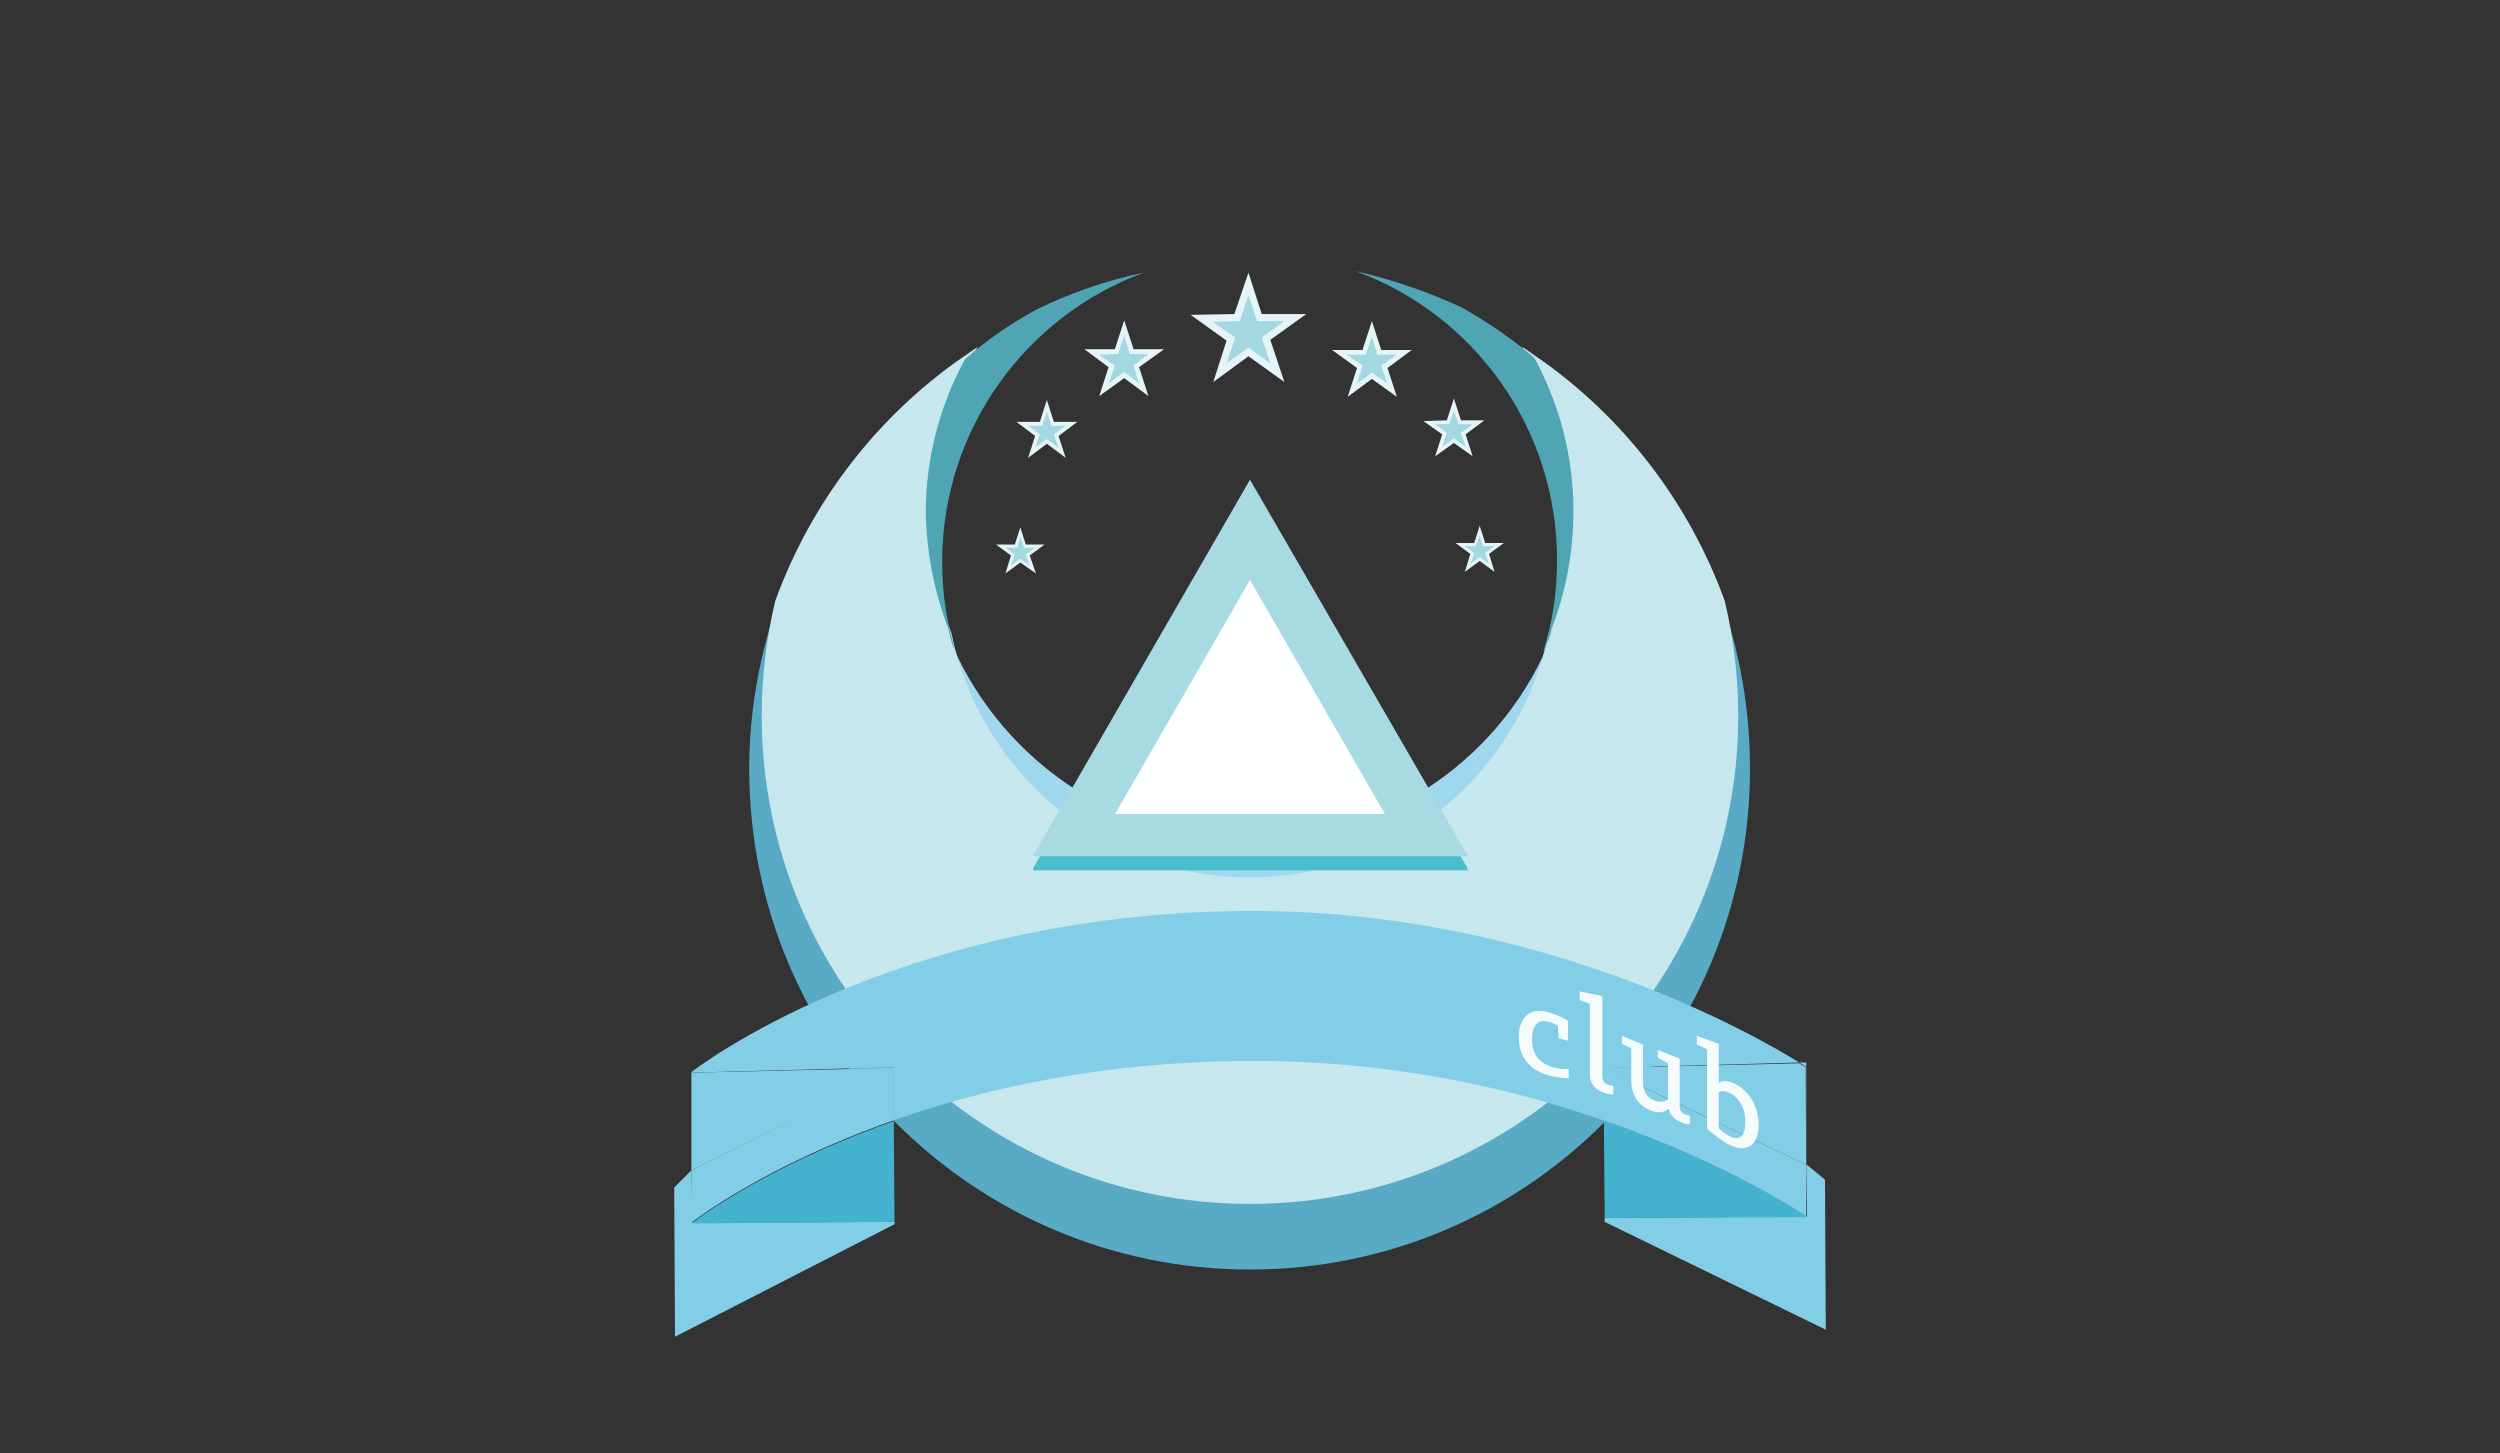 <?xml version="1.0" encoding="utf-8"?>
<!-- Generator: Adobe Illustrator 27.7.0, SVG Export Plug-In . SVG Version: 6.00 Build 0)  -->
<svg version="1.1" id="_レイヤー_2" xmlns="http://www.w3.org/2000/svg" xmlns:xlink="http://www.w3.org/1999/xlink" x="0px"
	 y="0px" viewBox="0 0 320 186" style="enable-background:new 0 0 320 186;" xml:space="preserve">
<rect x="0" y="0" width="320" height="186" fill="#333333" stroke="none"/>
<style type="text/css">
	.st0{fill:#59AAC4;}
	.st1{fill:#9FD8EE;}
	.st2{fill:#C7E7EE;stroke:#C7E7EE;stroke-miterlimit:10;}
	.st3{fill:#4BBECE;}
	.st4{fill:#FEFFFF;}
	.st5{fill:#A8DAE4;}
	.st6{fill:#83CEE7;}
	.st7{fill:#45B2D0;}
	.st8{enable-background:new    ;}
	.st9{fill:#F5FAFB;}
	.st10{fill:#E5F4F7;}
	.st11{fill:#A3D8E2;}
	.st12{fill:#4FA5B3;}
</style>
<path class="st0" d="M220.3,76.7c1.1,4.7,1.7,9.6,1.7,14.5c0,34.2-27.8,62-62,62s-62-27.8-62-62c0-4.9,0.6-9.8,1.7-14.5
	c-2.4,6.8-3.8,14.1-3.8,21.7c0,35.4,28.7,64.1,64.1,64.1s64-28.7,64-64.1C224,90.8,222.7,83.5,220.3,76.7L220.3,76.7z"/>
<path class="st1" d="M160,112.8c19.1,0,35-13.6,38.7-31.6c-6,15.5-21.1,26.4-38.7,26.4s-32.6-11-38.7-26.4
	C125,99.2,140.9,112.8,160,112.8L160,112.8z"/>
<path class="st2" d="M160,153.6c34.2,0,62-27.8,62-62c0-4.9-0.6-9.8-1.7-14.5c-4.6-12.7-13.1-23.6-24-31.1c3.3,6,5.2,12.9,5.2,20.1
	c0,5.3-1,10.4-2.8,15.1c-3.7,18-19.6,31.6-38.7,31.6s-35-13.6-38.7-31.6c-1.8-4.7-2.8-9.7-2.8-15.1c0-7.2,1.9-14,5.2-20.1
	c-10.9,7.5-19.4,18.4-24,31.1c-1.1,4.7-1.7,9.6-1.7,14.5C98,125.8,125.8,153.6,160,153.6L160,153.6z"/>
<g>
	<path class="st3" d="M160,63l-27.8,48.2h55.7C187.8,111.2,160,63,160,63z M142.7,105.7l17.3-30l17.3,30H142.7L142.7,105.7z"/>
	<polygon class="st4" points="160,75.8 142.7,105.7 177.3,105.7 	"/>
</g>
<g>
	<path class="st3" d="M160,63.2l-27.8,48.2h55.7C187.8,111.4,160,63.2,160,63.2z M142.7,105.9L160,76l17.3,30L142.7,105.9
		L142.7,105.9z"/>
	<polygon class="st4" points="160,76 142.7,105.9 177.3,105.9 	"/>
</g>
<g>
	<path class="st5" d="M160,61.4l-27.8,48.2h55.7L160,61.4L160,61.4z M142.7,104.2l17.3-30l17.3,30H142.7L142.7,104.2z"/>
	<polygon class="st4" points="160,74.2 142.7,104.2 177.3,104.2 	"/>
</g>
<g>
	<path class="st6" d="M205.2,136.7l25.1-0.7c-5-3.1-33.1-19.6-70.7-19.4c-45.4,0.3-71.2,20.7-71.2,20.7l26-0.7v0.3v6.5
		c11.6-4.1,26.8-7.5,45.3-7.6c18-0.1,33.5,3.4,45.5,7.6L205.2,136.7L205.2,136.7L205.2,136.7z"/>
	<polygon class="st6" points="114.4,136.7 88.5,137.3 88.5,149.8 114.4,137 	"/>
	<polygon class="st6" points="88.5,149.8 86.3,152 86.4,171.1 114.5,156.7 114.5,156.4 88.6,156.5 	"/>
	<path class="st7" d="M114.5,156.4l-0.1-12.9c-16.8,5.9-25.9,13.1-25.9,13.1L114.5,156.4z"/>
	<path class="st6" d="M88.5,149.8v6.7c0,0,9.1-7.2,25.9-13.1v-6.5L88.5,149.8z"/>
	<polygon class="st6" points="231.3,149.1 231.3,155.7 231.3,155.7 205.4,155.9 205.4,156.4 233.7,170.2 233.6,151 	"/>
	<path class="st6" d="M231.2,149.1L231.2,149.1V136h-0.9c0.5,0.3,0.8,0.5,0.8,0.5L231.2,149.1L231.2,149.1z"/>
	<path class="st6" d="M205.2,136.7l26,12.4l-0.1-12.5c0,0-0.3-0.2-0.8-0.5L205.2,136.7L205.2,136.7L205.2,136.7z"/>
	<polygon class="st6" points="231.3,155.7 231.3,155.7 231.3,149.1 231.2,149.1 	"/>
	<path class="st7" d="M205.3,143.4l0.1,12.5l25.9-0.1C231.3,155.7,221.6,149,205.3,143.4L205.3,143.4z"/>
	<path class="st6" d="M231.2,149.1l-26-12.4v6.7c16.3,5.6,26,12.3,26,12.3V149.1z"/>
</g>
<g class="st8">
	<path class="st9" d="M199.4,131.3c-0.4-0.3-0.8-0.4-1.2-0.5c-1.4-0.4-2.1,0.5-2.1,2.3s0.9,3,2.7,3.5c0.7,0.2,1.4,0.3,2,0.2v1.2
		c-0.9,0-1.5-0.1-2.4-0.3c-2.6-0.7-4-2.4-4-4.9c0-2.7,1.5-3.9,3.9-3.2c0.9,0.3,1.8,0.6,2.4,1.1v2.5l-1.2-0.3L199.4,131.3z"/>
</g>
<g class="st8">
	<path class="st9" d="M205.1,137.6c0,0.8,0.2,1.1,0.9,1.3c0.1,0,0.4,0.1,0.5,0.1v1.1c-0.4,0-0.8-0.1-1.1-0.2
		c-1.3-0.4-1.9-1.2-1.9-2.5v-8.9l-1.3-0.5v-1.1l2.9,0.6L205.1,137.6z"/>
</g>
<g class="st8">
	<path class="st9" d="M215,141.4c0,0.8,0.2,1.1,0.8,1.3c0.1,0,0.4,0.1,0.5,0.1v1.1c-0.5,0-0.8-0.1-1.2-0.3c-0.8-0.3-1.3-0.9-1.5-1.7
		c-0.7,0.6-1.5,0.6-2.4,0.2c-1.6-0.7-2.4-2-2.4-3.9v-4l-1.2-0.6v-1l2.7,1.1v4.8c0,1.2,0.5,2,1.5,2.4c0.6,0.2,1.3,0.2,1.7-0.2v-4.6
		l-1.3-0.7v-1l2.8,1.1L215,141.4z"/>
</g>
<g class="st8">
	<path class="st9" d="M220,138.6c0.5-0.3,1.2-0.3,2,0.1c1.9,0.9,3.1,2.9,3.1,5.3c0,2.5-1.4,3.7-3.8,2.5c-0.8-0.4-2-1.3-2.8-2v-10.2
		l-1.3-0.6v-1.1l2.8,1V138.6z M220,144.4c0.4,0.4,0.9,0.8,1.3,1c1.4,0.7,2.1,0,2.1-1.8s-0.7-3-2-3.7c-0.6-0.3-1.1-0.3-1.4-0.1
		L220,144.4z"/>
</g>
<g>
	<g>
		<polygon class="st10" points="130.6,67.5 131.3,69.7 133.7,69.7 131.8,71.1 132.6,73.4 130.6,72 128.7,73.4 129.4,71.1 
			127.5,69.7 129.9,69.7 		"/>
		<polygon class="st11" points="130.6,68.7 131.1,70.1 132.5,70.1 131.3,71 131.8,72.4 130.6,71.5 129.4,72.4 129.9,71 128.7,70.1 
			130.2,70.1 		"/>
	</g>
	<g>
		<polygon class="st10" points="189.4,67.3 190.1,69.5 192.5,69.5 190.6,70.9 191.3,73.2 189.4,71.8 187.5,73.2 188.2,70.9 
			186.3,69.5 188.7,69.5 		"/>
		<polygon class="st11" points="189.4,68.5 189.8,69.9 191.3,69.9 190.1,70.8 190.6,72.2 189.4,71.3 188.2,72.2 188.7,70.8 
			187.5,69.9 188.9,69.9 		"/>
	</g>
	<g>
		<polygon class="st10" points="134,51.2 134.9,54 137.9,54 135.5,55.8 136.4,58.6 134,56.8 131.6,58.6 132.5,55.8 130.1,54 
			133.1,54 		"/>
		<polygon class="st11" points="134,52.7 134.6,54.5 136.4,54.5 134.9,55.6 135.5,57.3 134,56.2 132.5,57.3 133.1,55.6 131.6,54.5 
			133.4,54.5 		"/>
	</g>
	<g>
		<polygon class="st10" points="186.1,51 187,53.8 190,53.8 187.6,55.6 188.5,58.4 186.1,56.7 183.7,58.4 184.6,55.6 182.2,53.9 
			185.2,53.8 		"/>
		<polygon class="st11" points="186.1,52.6 186.7,54.3 188.5,54.3 187,55.4 187.6,57.2 186.1,56.1 184.6,57.2 185.2,55.4 
			183.7,54.3 185.5,54.3 		"/>
	</g>
	<g>
		<polygon class="st10" points="143.9,41 145.1,44.7 149,44.7 145.8,47 147,50.7 143.9,48.4 140.7,50.7 141.9,47 138.8,44.7 
			142.7,44.7 		"/>
		<polygon class="st11" points="143.9,43 144.6,45.3 147,45.3 145.1,46.8 145.8,49.1 143.9,47.6 141.9,49.1 142.7,46.8 140.7,45.4 
			143.1,45.3 		"/>
	</g>
	<g>
		<polygon class="st10" points="175.6,41.1 176.8,44.8 180.7,44.8 177.6,47.1 178.8,50.8 175.6,48.5 172.5,50.8 173.7,47.1 
			170.5,44.8 174.4,44.8 		"/>
		<polygon class="st11" points="175.6,43.1 176.3,45.4 178.8,45.4 176.8,46.8 177.6,49.1 175.6,47.7 173.7,49.1 174.4,46.8 
			172.4,45.4 174.8,45.4 		"/>
	</g>
	<g>
		<polygon class="st10" points="159.8,34.9 161.5,40.2 167.2,40.2 162.6,43.5 164.4,48.9 159.8,45.6 155.3,48.9 157,43.6 
			152.4,40.3 158,40.2 		"/>
		<polygon class="st11" points="159.8,37.8 160.9,41.1 164.4,41.1 161.5,43.2 162.6,46.5 159.8,44.5 157,46.5 158.1,43.2 
			155.2,41.2 158.7,41.1 		"/>
	</g>
</g>
<path class="st12" d="M198.6,80.5c1.8-4.7,2.8-9.7,2.8-15.1c0-7-1.8-13.7-5-19.6c-2.8-2.4-5.9-4.5-9.2-6.4c-4.3-2-8.9-3.6-13.7-4.7
	c15.1,5.5,25.8,20,25.8,37c0,4.1-0.6,8.1-1.8,11.8c0.2-0.4,0.4-0.8,0.5-1.2C198.3,81.8,198.5,81.2,198.6,80.5L198.6,80.5z"/>
<path class="st12" d="M121.4,80.5c0.1,0.7,0.3,1.3,0.5,2c0.2,0.4,0.4,0.8,0.5,1.2c-1.2-3.7-1.8-7.7-1.8-11.8c0-17,10.8-31.5,25.8-37
	c-4.8,1-9.4,2.6-13.7,4.7c-3.3,1.8-6.4,3.9-9.2,6.4c-3.2,5.9-5,12.6-5,19.6C118.6,70.8,119.6,75.8,121.4,80.5L121.4,80.5z"/>
</svg>
